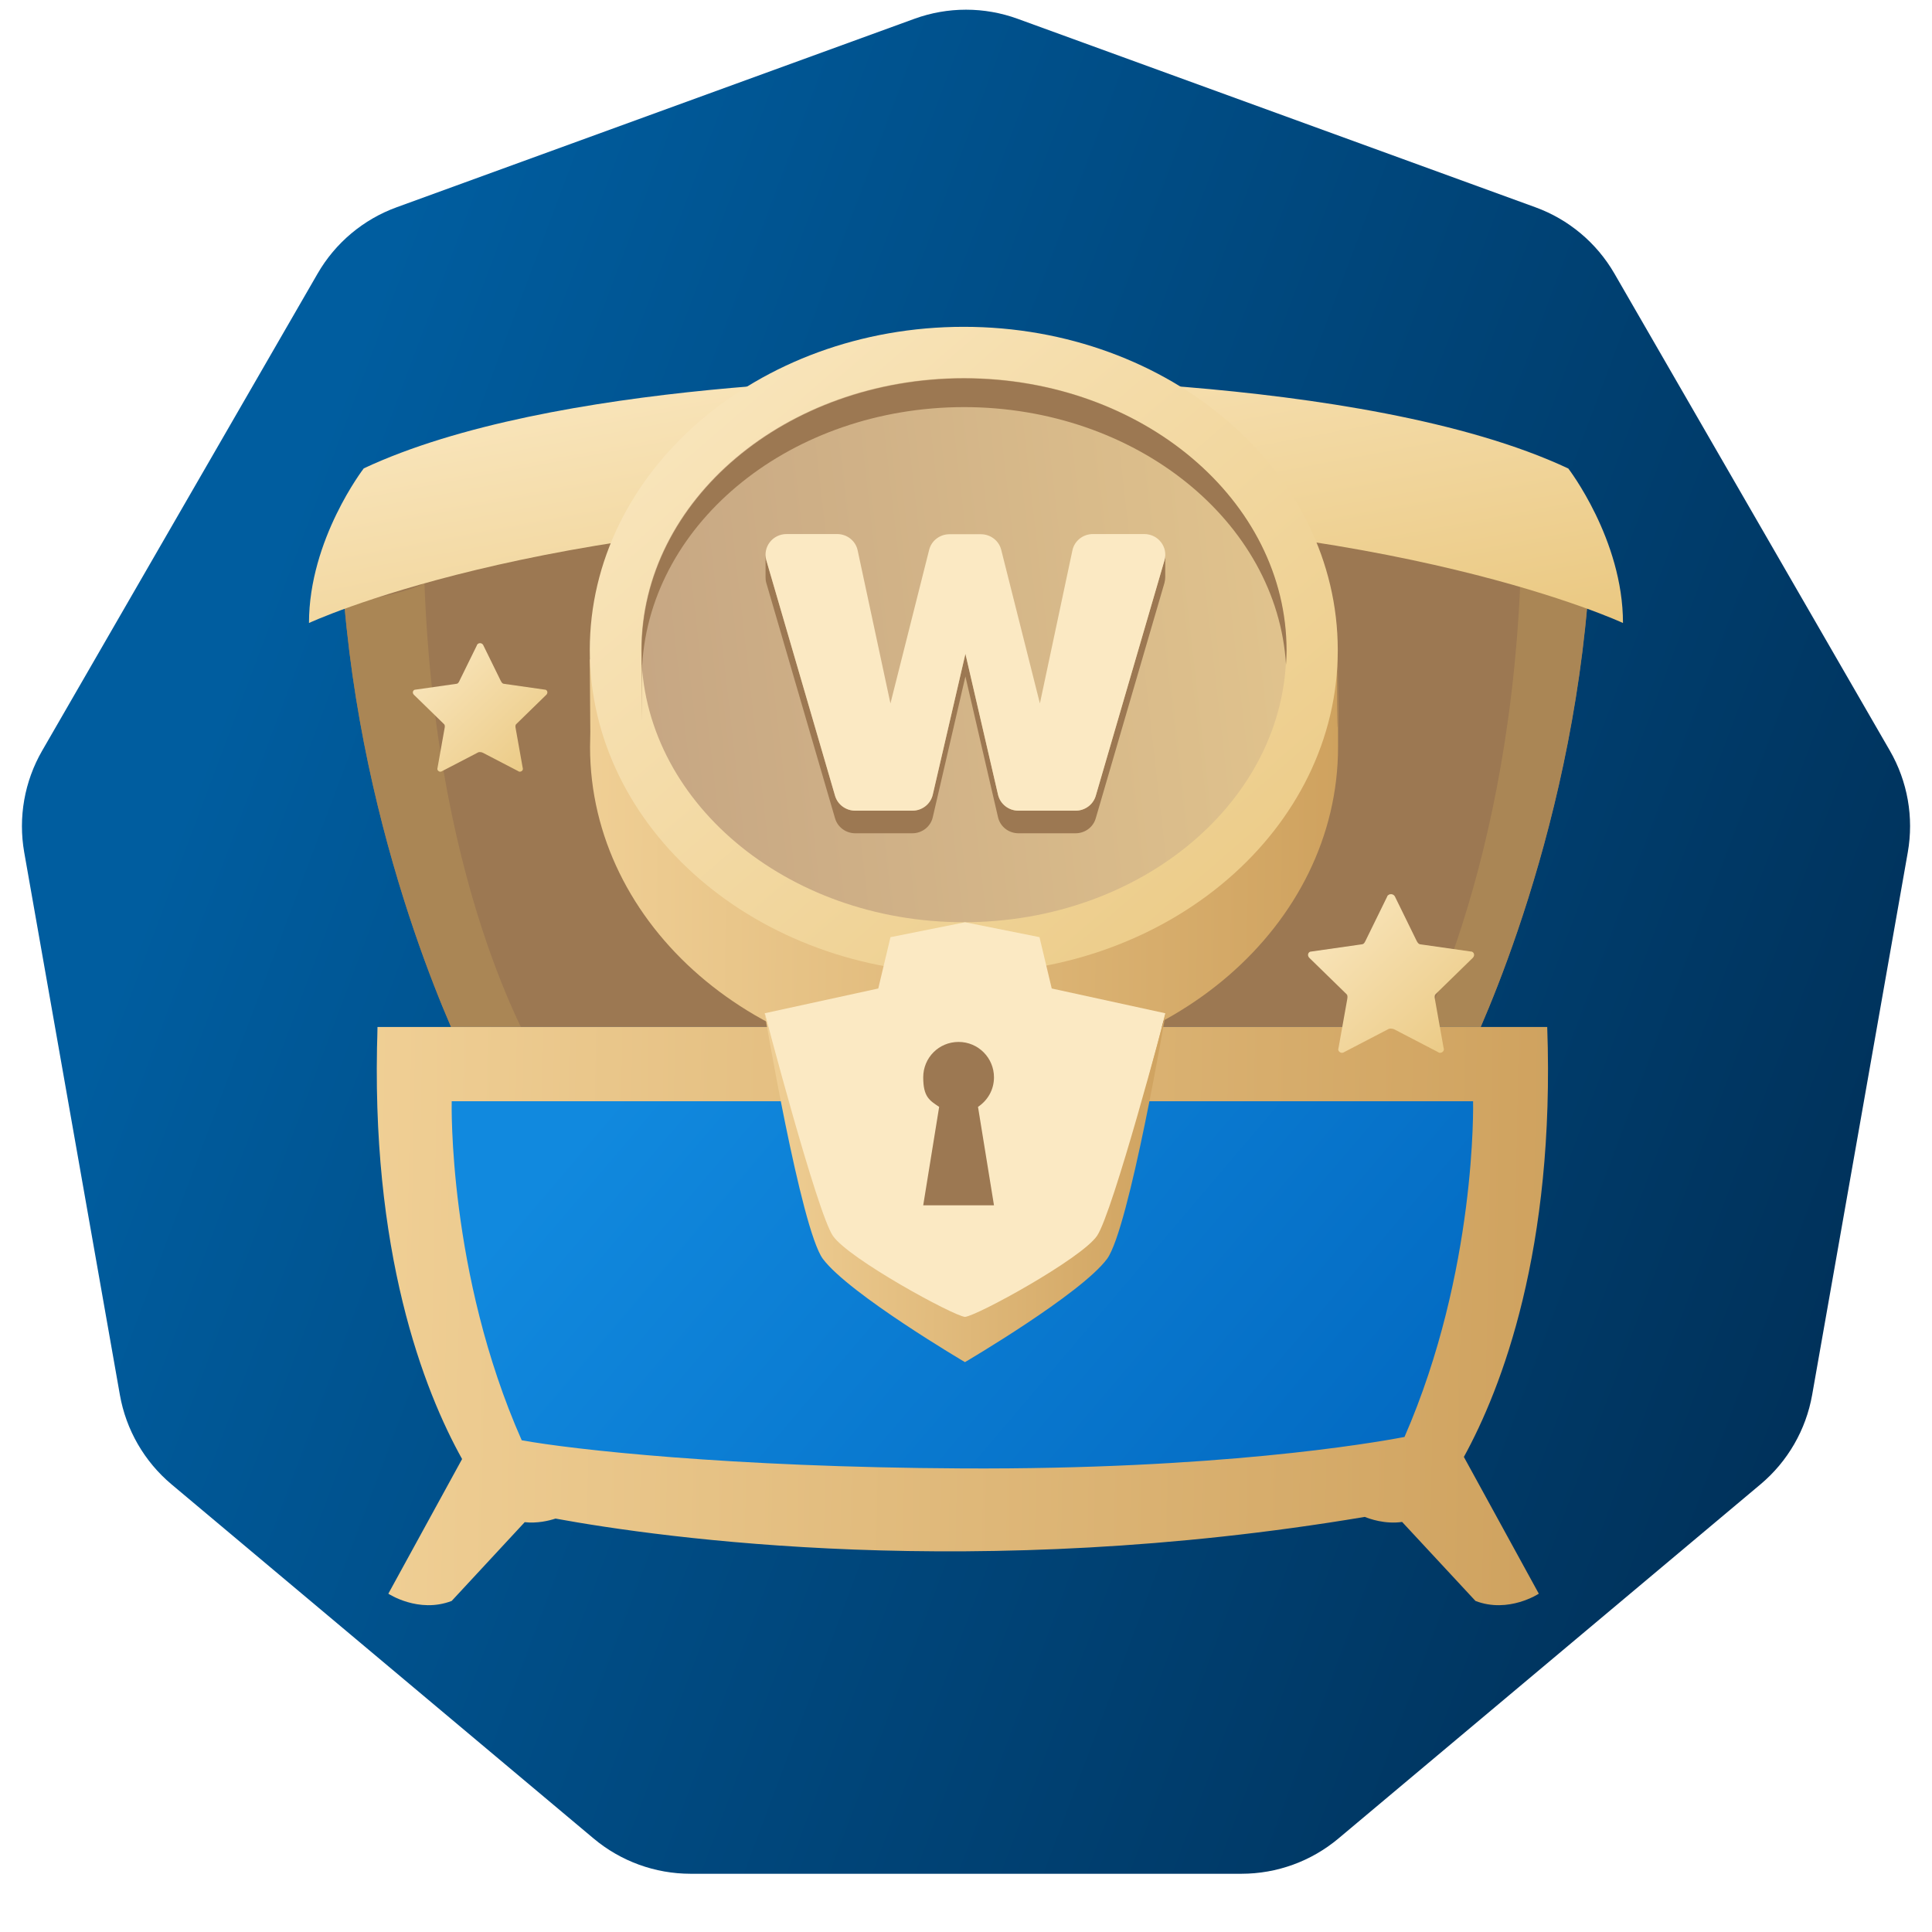 <svg width="56" height="56" viewBox="0 0 56 56" fill="none" xmlns="http://www.w3.org/2000/svg">
<g clip-path="url(#clip0_393_366276)">
<path d="M26.504 0.545C27.471 0.193 28.53 0.193 29.497 0.545L44.502 6.007C45.469 6.358 46.28 7.039 46.795 7.93L54.779 21.759C55.293 22.65 55.477 23.694 55.298 24.706L52.526 40.432C52.347 41.445 51.817 42.363 51.029 43.024L38.797 53.288C38.009 53.95 37.013 54.312 35.984 54.312H20.016C18.988 54.312 17.992 53.95 17.204 53.288L4.971 43.024C4.184 42.363 3.654 41.445 3.475 40.432L0.702 24.706C0.524 23.694 0.708 22.65 1.222 21.759L9.206 7.93C9.72 7.039 10.532 6.358 11.499 6.007L26.504 0.545Z" fill="url(#paint0_linear_393_366276)"/>
<path d="M46.011 17.495C45.358 25.067 42.459 30.761 42.459 30.761L27.995 33.579L13.984 30.848L13.531 30.761C13.531 30.761 10.632 25.067 9.979 17.495C9.979 17.495 10.267 17.257 10.939 16.909C12.829 15.924 17.784 14.051 27.995 14.051C38.206 14.051 46.011 17.495 46.011 17.495Z" fill="#9C7852"/>
<path d="M15.655 30.795L13.984 30.847L13.531 30.76C13.531 30.76 10.632 25.066 9.979 17.494C9.979 17.494 11.631 17.256 12.303 16.908C12.644 26.15 15.65 30.795 15.65 30.795H15.655Z" fill="#AA8655"/>
<path d="M40.715 30.795L42.011 30.847L42.464 30.76C42.464 30.76 45.362 25.066 46.015 17.494C46.015 17.494 44.739 17.256 44.066 16.908C43.682 25.86 40.72 30.795 40.72 30.795H40.715Z" fill="#AA8655"/>
<path d="M45.45 13.576C39.473 10.774 27.756 10.96 27.756 10.96C26.08 10.95 16.01 11.013 10.544 13.576C10.544 13.576 8.956 15.632 8.956 18.058C8.956 18.058 15.562 14.974 28 14.974C40.437 14.974 47.043 18.058 47.043 18.058C47.043 15.632 45.455 13.576 45.455 13.576H45.45Z" fill="url(#paint1_linear_393_366276)"/>
<path d="M27.893 29.768H10.94C10.94 29.768 11.173 39.432 14.627 43.74C14.627 43.74 21.54 44.734 27.888 44.734C34.236 44.734 41.149 43.74 41.149 43.74C44.603 39.432 44.837 29.768 44.837 29.768H27.883H27.893Z" fill="url(#paint2_linear_393_366276)"/>
<path d="M38.76 21.074V19.111H38.38C37.101 15.167 32.91 12.271 27.944 12.271C22.977 12.271 18.786 15.167 17.507 19.111H17.095L17.111 21.215C17.111 21.363 17.103 21.503 17.103 21.652C17.103 26.833 21.954 31.024 27.944 31.024C33.933 31.024 38.784 26.825 38.784 21.652C38.784 16.479 38.784 21.264 38.76 21.074Z" fill="url(#paint3_linear_393_366276)"/>
<path d="M27.935 28.217C33.922 28.217 38.776 24.021 38.776 18.845C38.776 13.669 33.922 9.473 27.935 9.473C21.948 9.473 17.095 13.669 17.095 18.845C17.095 24.021 21.948 28.217 27.935 28.217Z" fill="url(#paint4_linear_393_366276)"/>
<path d="M27.936 26.731C22.78 26.731 18.589 23.192 18.589 18.844C18.589 14.496 22.78 10.957 27.936 10.957C33.093 10.957 37.284 14.496 37.284 18.844C37.284 23.192 33.093 26.731 27.936 26.731Z" fill="url(#paint5_linear_393_366276)"/>
<path d="M27.937 11.8C32.928 11.8 37.02 15.117 37.276 19.266C37.284 19.126 37.292 18.986 37.292 18.854C37.292 14.506 33.101 10.967 27.945 10.967C22.789 10.967 18.598 14.506 18.598 18.854C18.598 23.202 18.598 19.134 18.614 19.266C18.87 15.108 22.962 11.8 27.953 11.8H27.937Z" fill="#9C7852"/>
<path d="M33.775 16.074V16.73C33.775 16.782 33.766 16.839 33.752 16.897L31.76 23.722C31.686 23.977 31.448 24.153 31.175 24.153H29.522C29.236 24.153 28.99 23.96 28.928 23.687L27.983 19.606L27.037 23.687C26.975 23.96 26.729 24.153 26.443 24.153H24.79C24.521 24.153 24.279 23.977 24.205 23.722L22.212 16.897C22.195 16.839 22.19 16.787 22.19 16.73V16.074C22.19 16.127 22.199 16.184 22.212 16.241L24.205 23.067C24.279 23.322 24.517 23.498 24.79 23.498H26.443C26.729 23.498 26.975 23.304 27.037 23.032L27.983 18.95L28.928 23.032C28.99 23.304 29.236 23.498 29.522 23.498H31.175C31.444 23.498 31.686 23.322 31.76 23.067L33.752 16.241C33.77 16.184 33.775 16.131 33.775 16.074Z" fill="#9C7852"/>
<path d="M33.168 15.48C33.573 15.48 33.863 15.859 33.753 16.241L31.761 23.067C31.686 23.322 31.448 23.498 31.176 23.498H29.522C29.236 23.498 28.99 23.304 28.928 23.032L27.983 18.95L27.037 23.032C26.976 23.304 26.73 23.498 26.444 23.498H24.79C24.522 23.498 24.28 23.322 24.205 23.067L22.213 16.241C22.103 15.859 22.393 15.48 22.798 15.48H24.267C24.553 15.48 24.803 15.678 24.86 15.955L25.81 20.389L26.932 15.938C26.998 15.67 27.244 15.485 27.521 15.485H28.432C28.709 15.485 28.955 15.67 29.021 15.938L30.142 20.389L31.084 15.955C31.141 15.678 31.391 15.48 31.677 15.48H33.155H33.168Z" fill="url(#paint6_linear_393_366276)"/>
<path d="M44.847 29.768C45.077 36.231 43.524 40.238 42.431 42.23L44.603 46.194C44.603 46.194 43.726 46.774 42.767 46.404L40.641 44.114C40.146 44.186 39.694 44.023 39.559 43.968C28.286 45.863 19.191 44.582 16.102 44.017C15.908 44.08 15.573 44.161 15.209 44.121L13.092 46.404C12.132 46.774 11.256 46.194 11.256 46.194L13.394 42.291C12.298 40.322 10.712 36.298 10.944 29.768H44.847ZM13.093 31.92C13.092 31.969 12.98 36.903 15.122 41.747C16.562 42.01 21.124 42.529 27.898 42.563C35.253 42.601 39.712 41.841 40.71 41.651C42.809 36.838 42.699 31.969 42.698 31.92H13.093Z" fill="url(#paint7_linear_393_366276)"/>
<path d="M30.485 28.652L30.13 27.164L27.971 26.732L25.811 27.164L25.457 28.652L22.164 29.37C22.164 29.37 23.614 35.246 24.285 36.148C24.948 37.05 27.971 38.423 27.971 38.423C27.971 38.423 30.994 37.05 31.657 36.148C32.32 35.246 33.777 29.37 33.777 29.37L30.485 28.652Z" fill="url(#paint8_linear_393_366276)"/>
<path d="M28.811 31.227C28.811 30.664 28.356 30.201 27.785 30.201C27.215 30.201 26.76 30.656 26.76 31.227C26.76 31.797 26.945 31.898 27.222 32.083L26.76 34.936H28.811L28.348 32.083C28.626 31.898 28.811 31.589 28.811 31.227Z" fill="#9C7852"/>
<path d="M31.795 35.826C31.332 36.49 28.325 38.14 27.97 38.171C27.615 38.132 24.608 36.49 24.145 35.826C23.683 35.163 22.153 29.305 22.153 29.305C22.153 29.305 23.212 35.626 23.852 36.49C24.616 37.508 27.97 39.482 27.97 39.482C27.97 39.482 31.332 37.508 32.088 36.49C32.728 35.626 33.79 29.363 33.79 29.363C33.79 29.363 32.258 35.156 31.795 35.826Z" fill="url(#paint9_linear_393_366276)"/>
<path fill-rule="evenodd" clip-rule="evenodd" d="M14.003 18.691L14.511 19.727C14.527 19.76 14.548 19.798 14.58 19.814C14.594 19.821 14.607 19.82 14.623 19.823L15.787 19.989C15.79 19.989 15.794 19.99 15.797 19.99C15.812 19.991 15.822 19.994 15.829 20C15.869 20.024 15.885 20.088 15.835 20.139L14.961 20.991C14.952 21 14.946 21.01 14.944 21.022C14.935 21.057 14.943 21.094 14.95 21.129L15.145 22.225C15.15 22.254 15.162 22.284 15.152 22.312C15.142 22.34 15.114 22.362 15.082 22.367C15.065 22.37 15.042 22.369 15.026 22.354C15.026 22.354 15.026 22.354 15.025 22.354L13.998 21.82C13.973 21.807 13.946 21.8 13.918 21.8H13.894C13.881 21.8 13.869 21.803 13.858 21.809L12.81 22.354L12.81 22.354C12.799 22.361 12.788 22.365 12.777 22.367C12.76 22.37 12.748 22.367 12.736 22.364L12.733 22.363C12.733 22.363 12.733 22.363 12.733 22.363C12.733 22.363 12.733 22.362 12.733 22.362C12.697 22.349 12.67 22.312 12.678 22.275C12.679 22.271 12.68 22.267 12.681 22.262L12.883 21.129C12.89 21.094 12.898 21.057 12.889 21.022C12.887 21.01 12.881 21.001 12.872 20.991L11.998 20.139C11.943 20.084 11.968 20.012 12.017 19.994C12.023 19.992 12.031 19.99 12.042 19.99L13.234 19.82L13.235 19.82L13.236 19.819L13.238 19.819C13.286 19.813 13.308 19.755 13.329 19.711L13.807 18.738C13.81 18.729 13.814 18.721 13.819 18.713C13.826 18.698 13.83 18.681 13.842 18.67C13.849 18.664 13.858 18.659 13.867 18.655C13.868 18.654 13.87 18.653 13.872 18.652C13.88 18.646 13.887 18.643 13.893 18.643C13.893 18.643 13.894 18.643 13.894 18.644C13.894 18.645 13.895 18.645 13.896 18.645C13.934 18.636 13.977 18.651 14.003 18.691Z" fill="url(#paint10_linear_393_366276)"/>
<path fill-rule="evenodd" clip-rule="evenodd" d="M40.428 25.977L41.055 27.257C41.075 27.297 41.1 27.344 41.14 27.364C41.157 27.373 41.173 27.372 41.192 27.375L42.63 27.58C42.634 27.581 42.638 27.581 42.642 27.581C42.661 27.582 42.672 27.586 42.681 27.593C42.731 27.623 42.751 27.702 42.688 27.765L41.611 28.816C41.595 28.832 41.589 28.847 41.586 28.867C41.581 28.903 41.587 28.939 41.594 28.975L41.839 30.35C41.844 30.379 41.856 30.409 41.849 30.437C41.84 30.477 41.802 30.509 41.759 30.515C41.738 30.519 41.709 30.518 41.69 30.5C41.69 30.499 41.69 30.499 41.689 30.499L40.422 29.84C40.391 29.824 40.357 29.815 40.322 29.815H40.293C40.277 29.816 40.262 29.819 40.248 29.826L38.955 30.499L38.954 30.499C38.941 30.508 38.928 30.513 38.915 30.515C38.894 30.519 38.878 30.515 38.864 30.511L38.86 30.51C38.86 30.51 38.859 30.51 38.86 30.51C38.86 30.51 38.86 30.509 38.859 30.509C38.815 30.493 38.782 30.448 38.792 30.402C38.793 30.396 38.795 30.391 38.796 30.386L39.048 28.975C39.054 28.94 39.06 28.903 39.055 28.868C39.053 28.847 39.046 28.832 39.031 28.817L37.953 27.765C37.885 27.697 37.915 27.609 37.975 27.586C37.983 27.583 37.993 27.581 38.007 27.581L39.478 27.371L39.479 27.371L39.481 27.37L39.483 27.37C39.543 27.363 39.569 27.291 39.596 27.237L40.185 26.035C40.19 26.025 40.195 26.015 40.2 26.005C40.209 25.987 40.214 25.965 40.229 25.951C40.237 25.944 40.248 25.938 40.259 25.933C40.261 25.932 40.264 25.931 40.266 25.93C40.275 25.923 40.284 25.919 40.291 25.918C40.292 25.918 40.293 25.919 40.293 25.92C40.293 25.921 40.294 25.922 40.295 25.921C40.343 25.91 40.395 25.928 40.428 25.977Z" fill="url(#paint11_linear_393_366276)"/>
</g>
<defs>
<linearGradient id="paint0_linear_393_366276" x1="10.775" y1="8.601" x2="67.379" y2="29.867" gradientUnits="userSpaceOnUse">
<stop stop-color="#005D9F"/>
<stop offset="1" stop-color="#00294D"/>
</linearGradient>
<linearGradient id="paint1_linear_393_366276" x1="8.956" y1="10.957" x2="11.515" y2="24.681" gradientUnits="userSpaceOnUse">
<stop stop-color="#FBE9C3"/>
<stop offset="1" stop-color="#EAC881"/>
</linearGradient>
<linearGradient id="paint2_linear_393_366276" x1="17.461" y1="32.066" x2="40.139" y2="51.364" gradientUnits="userSpaceOnUse">
<stop stop-color="#1189DE"/>
<stop offset="1" stop-color="#0064BC"/>
</linearGradient>
<linearGradient id="paint3_linear_393_366276" x1="6.722" y1="15.552" x2="40.897" y2="15.863" gradientUnits="userSpaceOnUse">
<stop stop-color="#FFE4AE"/>
<stop offset="1" stop-color="#CC9E5A"/>
</linearGradient>
<linearGradient id="paint4_linear_393_366276" x1="17.095" y1="9.473" x2="35.642" y2="30.926" gradientUnits="userSpaceOnUse">
<stop stop-color="#FBE9C3"/>
<stop offset="1" stop-color="#EAC881"/>
</linearGradient>
<linearGradient id="paint5_linear_393_366276" x1="56.387" y1="-5.182" x2="13.7" y2="-0.315" gradientUnits="userSpaceOnUse">
<stop stop-color="#FEE398"/>
<stop offset="1" stop-color="#C3A382"/>
</linearGradient>
<linearGradient id="paint6_linear_393_366276" x1="22.189" y1="15.48" x2="29.692" y2="26.324" gradientUnits="userSpaceOnUse">
<stop stop-color="#FBE9C3"/>
</linearGradient>
<linearGradient id="paint7_linear_393_366276" x1="-5.314" y1="32.281" x2="48.162" y2="33.274" gradientUnits="userSpaceOnUse">
<stop stop-color="#FFE4AE"/>
<stop offset="1" stop-color="#CC9E5A"/>
</linearGradient>
<linearGradient id="paint8_linear_393_366276" x1="22.164" y1="26.733" x2="33.854" y2="38.345" gradientUnits="userSpaceOnUse">
<stop stop-color="#FBE9C3"/>
</linearGradient>
<linearGradient id="paint9_linear_393_366276" x1="16.307" y1="30.606" x2="35.043" y2="30.802" gradientUnits="userSpaceOnUse">
<stop stop-color="#FFE4AE"/>
<stop offset="1" stop-color="#CC9E5A"/>
</linearGradient>
<linearGradient id="paint10_linear_393_366276" x1="11.967" y1="18.643" x2="15.689" y2="22.538" gradientUnits="userSpaceOnUse">
<stop stop-color="#FBE9C3"/>
<stop offset="1" stop-color="#EAC881"/>
</linearGradient>
<linearGradient id="paint11_linear_393_366276" x1="37.914" y1="25.918" x2="42.508" y2="30.726" gradientUnits="userSpaceOnUse">
<stop stop-color="#FBE9C3"/>
<stop offset="1" stop-color="#EAC881"/>
</linearGradient>
<clipPath id="clip0_393_366276">
<rect width="56" height="56" fill="white"/>
</clipPath>
</defs>
</svg>
